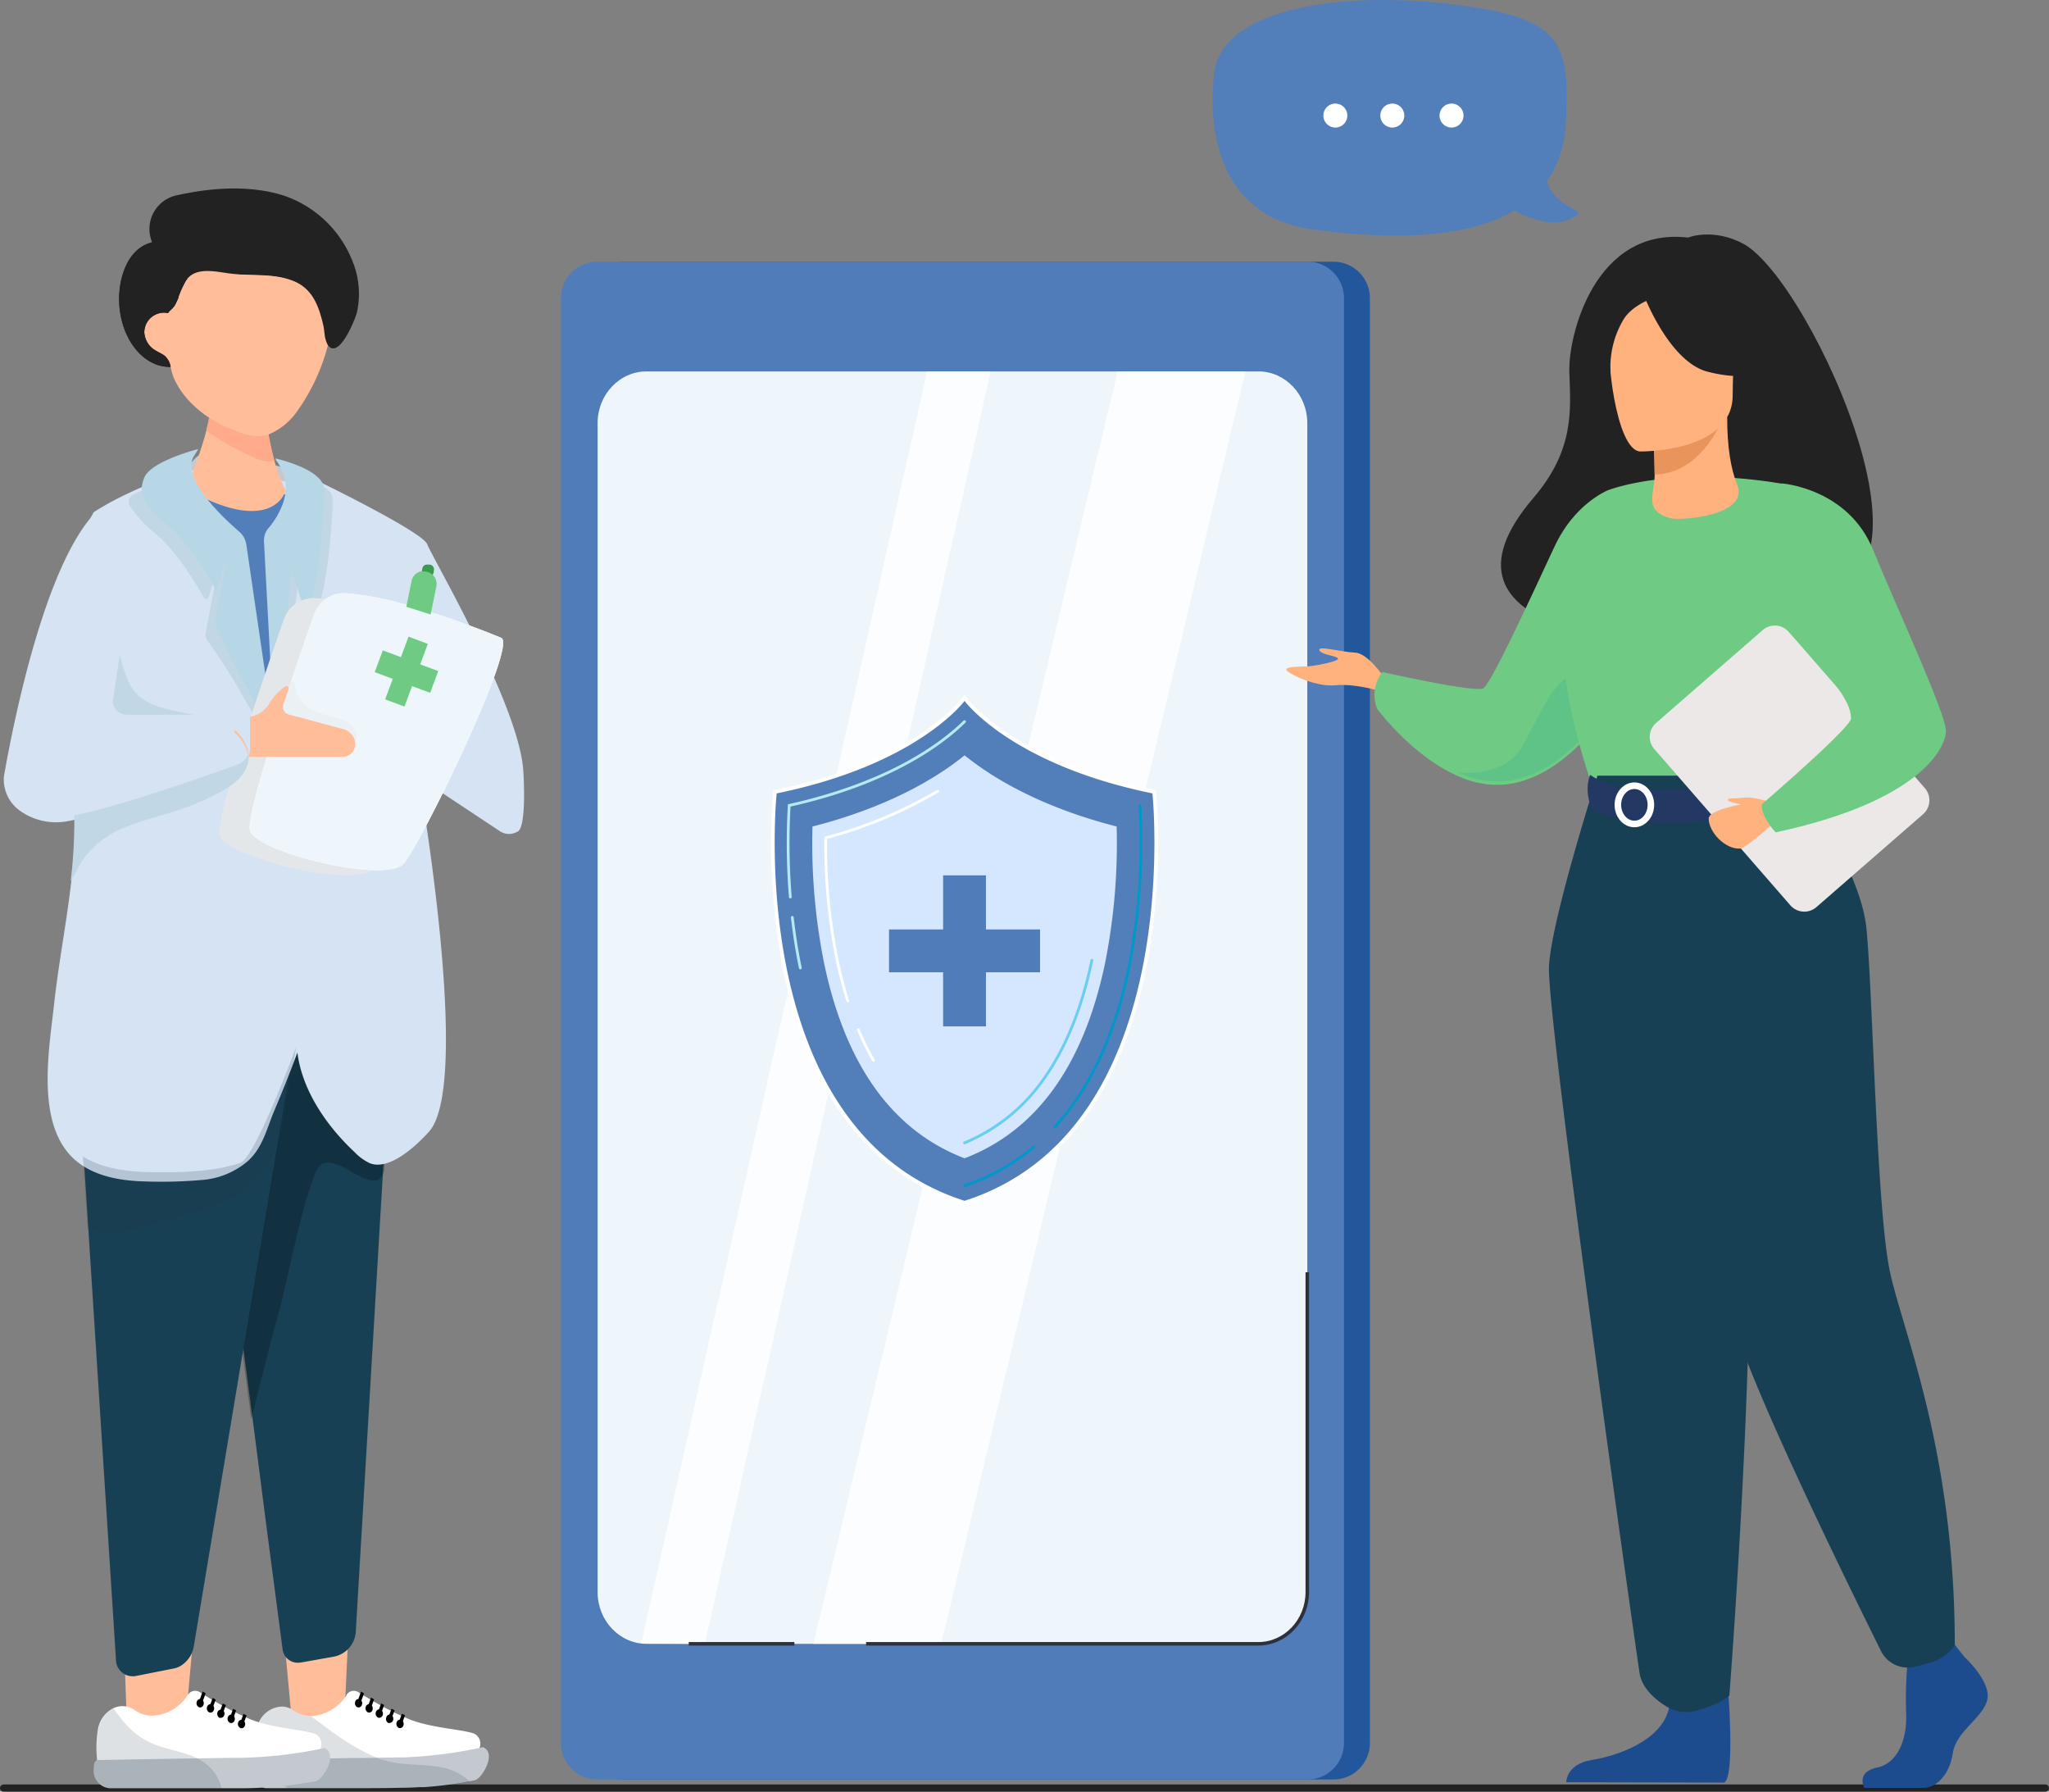 <svg xmlns="http://www.w3.org/2000/svg" width="572" height="500.056" viewBox="0 0 572 500.056">
  <rect x="0" y="0" width="572" height="500.056" fill="#808080" stroke="none"/>
  <g id="Occucare_Indonesia_1" transform="translate(-214.001 -1042)">
    <g id="Group_275303" data-name="Group 275303" transform="translate(40 0.221)">
      <g id="Occucare_UAE_2" transform="translate(-38 263.436)">
        <g id="Group_170646" data-name="Group 170646" transform="translate(1.502 27)">
          <line id="Line_18" data-name="Line 18" x1="570" transform="translate(211.499 1250.401)" fill="none" stroke="#222" stroke-linecap="round" stroke-width="2"/>
        </g>
        <g id="Group_174868" data-name="Group 174868" transform="translate(-49.282 -84.836)">
          <g id="Group_170645" data-name="Group 170645" transform="translate(294 940.401)">
            <g id="Group_168033" data-name="Group 168033" transform="translate(0 0)">
              <g id="Group_168032" data-name="Group 168032" transform="translate(0)">
                <g id="chat" transform="translate(305.798 -77.221)">
                  <path id="Path_20343" data-name="Path 20343" d="M267.253,88.945c1.869-18.223,34.785-23.269,66.324-19.53s32.762,10.886,31.947,32.4c-.267,7.064-2.208,12.664-5.352,17.082,1.934,6.609,9.712,7.971,8.632,9.006-5.557,5.337-15.347.44-17.706-.867-15.22,8.932-39.338,7.628-56.744,5.172C271.224,128.947,265.2,108.919,267.253,88.945Z" transform="translate(-266.879 -68.261)" fill="#527fba"/>
                  <path id="Path_20344" data-name="Path 20344" d="M305.676,106.672a3.345,3.345,0,1,0,3.345-3.345A3.345,3.345,0,0,0,305.676,106.672Z" transform="translate(-242.324 -74.418)" fill="#fff"/>
                  <path id="Path_20345" data-name="Path 20345" d="M325.734,106.672a3.345,3.345,0,1,0,3.345-3.345A3.345,3.345,0,0,0,325.734,106.672Z" transform="translate(-278.917 -74.418)" fill="#fff"/>
                  <path id="Path_20346" data-name="Path 20346" d="M345.016,106.672a3.345,3.345,0,1,0,3.345-3.345A3.345,3.345,0,0,0,345.016,106.672Z" transform="translate(-314.096 -74.418)" fill="#fff"/>
                </g>
              </g>
            </g>
          </g>
        </g>
      </g>
      <g id="Group_168974" data-name="Group 168974" transform="translate(175.057 1094.387)">
        <g id="Group_168465" data-name="Group 168465" transform="translate(0)">
          <g id="Group_167777" data-name="Group 167777" transform="translate(0)">
            <path id="Path_82283" data-name="Path 82283" d="M197.261,342.9l-1.415,30.126H181.716l-3.3-35.786Z" transform="translate(-100.974 58.312)" fill="#ffbd9a"/>
            <path id="Path_82284" data-name="Path 82284" d="M224.41,340.07l-3.3,36.718H205.585L204.17,337.24Z" transform="translate(-170.981 58.312)" fill="#ffbd9a"/>
            <path id="Path_82285" data-name="Path 82285" d="M170.46,234.994,183.476,335.01l2.613,19.973.716,5.426h0l3.329,25.915h0l3.645,27.73h0l1.065,8.139a4.244,4.244,0,0,0,4.66,3.745h.233l9.371-1.665a7.54,7.54,0,0,0,6.175-7.074l6.957-117.626.2-3.329h0l.316-5.276h0l.3-5.293.116-1.848h0v-.216h0l.466-8.039,1.248-21.272.632-10.752,1.032-15.879-4.993.649-3.329.433Z" transform="translate(-117.015 -14.491)" fill="#184054"/>
            <path id="Path_82286" data-name="Path 82286" d="M171.04,234.562l13.016,100.016,2.613,19.973,6.275-24.784c4.094-13.316,6.558-30.959,11.651-43.991,3.7-9.554,16.411,8.722,19.174-.466l.117-1.847h0v-.216h0l.466-8.039,1.182-21.288.632-10.752-7.324-14.847Z" transform="translate(-117.595 -11.048)" fill="#020202" opacity="0.24"/>
            <path id="Path_82287" data-name="Path 82287" d="M184.65,240.6l2.413,37.766,1.531,24.035,7.956,124a4.677,4.677,0,0,0,4.577,4.777h.616l10.935-2.164a5.911,5.911,0,0,0,2.081-.816,7.956,7.956,0,0,0,3.562-5.592l9.5-57.024h0l4.311-25.865,2.1-12.517.9-5.409,3.229-19.441.583-3.5.483-2.879.233-1.365.266-1.664,3.612-21.671,3.812-22.8,2.663-16.029.117-.666,1.032-6.275-57.174,12.949Z" transform="translate(-165.243 -15.933)" fill="#184054"/>
            <path id="Path_82288" data-name="Path 82288" d="M187.644,143.789a2.1,2.1,0,0,0,.915,1.049l.483.333a25.915,25.915,0,0,0,15.28,3.961,30.407,30.407,0,0,0,8.722-1.465c.566-.2,2.064,1.481,2.6,1.248l.449-.216c.416-.2-.133-2.33.25-2.58a3.129,3.129,0,0,0,1.4-1.664,1.831,1.831,0,0,0,0-1.115,43.087,43.087,0,0,0-4.993-1.5c-.15-.466-.283-.915-.4-1.365h-1.781a30.856,30.856,0,0,1-5.659-.915c-1.548-.316-3.129-.566-4.694-.8a24.452,24.452,0,0,0-6.874-.433,5.292,5.292,0,0,0-1.431.35,3.111,3.111,0,0,0-.516.283,6.659,6.659,0,0,0-1.415,1.248c-.516.533-1,1.082-1.481,1.664A2.214,2.214,0,0,0,187.644,143.789Z" transform="translate(-136.879 -64.548)" fill="#c3c9ce"/>
            <path id="Path_82289" data-name="Path 82289" d="M156.422,335.441a20.925,20.925,0,0,0,2.463,1.881c4.095,2.647,9.72,4.144,17.244,4.328a128.8,128.8,0,0,0,16.012-.416,22.32,22.32,0,0,0,12.733-5.243c4.194-3.762,5.326-9.171,7.44-14.164s4.128-9.987,6.009-15.08c.266-.7.4-1.1.4-1.1,1.348,10.752,8.322,20.689,16.029,27.879a14.148,14.148,0,0,0,4.178,3.029c5.526,2.23,13.216-5.093,16.528-8.772,12.117-13.465-2.83-98.885-2.83-98.885l22.6,14.98a4.66,4.66,0,0,0,5.176,0c2.364-1.881,1.415-16.478,1.415-16.478-.932-18.309-25.416-59.8-26.831-63.565-.949-2.53-16.278-10.553-26.281-15.579l-8.572-4.211c-1.015-.366-4.394,2.413-5.409,2.131-10.569-2.946-19.124-4.777-28.445-2.18a93.076,93.076,0,0,0-14.98,5.692,83.036,83.036,0,0,0-9.471,5.193l-5.642,10.835.466,74.317v.549a141.011,141.011,0,0,1-1.1,17.776c-1.348,11.651-3.628,23.1-4.843,34.7C149.265,305.78,145.82,325.754,156.422,335.441Z" transform="translate(-136.765 -64.514)" fill="#d6e3f3"/>
            <path id="Path_82290" data-name="Path 82290" d="M180.983,128.974a6.275,6.275,0,0,0,1.032,2.9c1.232,1.848,2.78,2.214,4.511,3.329a5.226,5.226,0,0,1,1.8,3.212,28.024,28.024,0,0,0,.8,2.863,23.2,23.2,0,0,0,3.645,5.809,30.909,30.909,0,0,0,10.885,7.973c3.329,1.5,7.606,3.329,11.352,2.4a3.758,3.758,0,0,0,.616-.183,18.608,18.608,0,0,0,8.139-6.658,56.192,56.192,0,0,0,8.489-18.309c.25-.866.5-1.664.732-2.6a11.652,11.652,0,0,0,.832-3.6l-2.83-15.546-32.207-6.658-.982-.183-8.322-1.664-.8,8.988v.6l-.216,2.5-.816,9.1h-.25a5.343,5.343,0,0,0-6.325,4.144,5.577,5.577,0,0,0-.083,1.581Z" transform="translate(-141.752 -88.597)" fill="#ffbd9a"/>
            <path id="Path_82291" data-name="Path 82291" d="M191.083,143.769a5.227,5.227,0,0,0-1.8-3.212c-1.664-1.1-3.329-1.465-4.511-3.329a6.274,6.274,0,0,1-1.032-2.9,5.509,5.509,0,0,1,6.375-5.626h.283a6.92,6.92,0,0,1,.533-.649h0a7.022,7.022,0,0,0,1.332-1.481c.366-.682.7-1.4,1-2.114a.618.618,0,0,0,0-.183,28.3,28.3,0,0,1,2.13-4.627l.333-.449c2.68-3.329,8.039-2.014,11.651-1.531.782.1,1.581.183,2.364.233,4.993.35,10.186-.117,15.063,1.664,5.909,2.081,7.673,7.207,8.971,12.866.1.483.183,1.248.283,2.064a8.321,8.321,0,0,0,.832,3.029c2.7,4.178,6.824-4.86,7.939-8.122.117-.333.2-.6.25-.782a23.935,23.935,0,0,0-1.015-13.831A31.491,31.491,0,0,0,222.508,95.9c-9.57-2.963-20.173-2.147-29.827,0a9.6,9.6,0,0,0-7.507,9.338v.1a9.986,9.986,0,0,0,.549,3.129,4.708,4.708,0,0,1,.183.516,8.317,8.317,0,0,0-.915.266c-2.763.982-6.175,3.579-7.74,10.32C174.655,131.8,181.579,143.952,191.083,143.769Z" transform="translate(-144.512 -93.972)" fill="#222"/>
            <path id="Path_82292" data-name="Path 82292" d="M198.535,169.628c7.373-1.565,15.5-3.895,19.008-6.957a13.15,13.15,0,0,0,.732-5.842h0c-.283-.516-.549-1.082-.8-1.664a44.574,44.574,0,0,1-1.831-4.76,2.452,2.452,0,0,0-.133-.466l-.35-1.149v-.216a77.423,77.423,0,0,1-2.463-14.863v-.083s-9.654-13.316-13.715-4.993a16.23,16.23,0,0,0-1.348,4.993,64.775,64.775,0,0,1-1.4,6.658c-.6,2.247-1.3,4.527-2.081,6.791s-1.5,4.211-2.28,6.225-1.5,3.728-2.23,5.459a7.906,7.906,0,0,0,8.888,10.869Z" transform="translate(-139.664 -72.76)" fill="#ffbd9a"/>
            <path id="Path_82293" data-name="Path 82293" d="M188.405,150.346c1.664-1.481,2.3-3.129,1.232-4.993-.183-.283-.333-.583-.5-.882A13.315,13.315,0,0,1,188.405,150.346Z" transform="translate(-110.493 -60.419)" fill="#ffbd9a"/>
            <path id="Path_82294" data-name="Path 82294" d="M188.043,147.273l9.7,28.861,1.448-4.045-1.065,5.21,9.437,28.079,4.544,9.354,5.143-65.945a1.931,1.931,0,0,0-1.848-1.981h-.283s-4.078,10.9-25.666-.633a1.065,1.065,0,0,0-.949,0,.916.916,0,0,0-.466,1.1Z" transform="translate(-136.911 -61.454)" fill="#527fba"/>
            <path id="Path_82295" data-name="Path 82295" d="M181.088,159.844l1.548,28.129,1.515,29.211,5.543-45.822,4.028,12.583c3.928-7.457,5.093-25.6,5.409-33.289a3.9,3.9,0,0,0-2.147-3.645c-3.745-1.864-6.325-3.1-6.325-3.1-1.015-.366-2.031-.682-3.046-.965C189.627,152,181.088,159.844,181.088,159.844Z" transform="translate(-107.287 -63.426)" fill="#c2d7e5"/>
            <path id="Path_82296" data-name="Path 82296" d="M183.759,159.821a5.293,5.293,0,0,0-1.248,3.712l1.282,24.1,1.431,27.313,5.193-42.843,3.762,11.768c4.71-8.955,5.176-34.371,5.176-34.371.283-3.612-4.577-6.158-8.638-7.623a43.09,43.09,0,0,0-4.993-1.5,1.667,1.667,0,0,0,.133.466,12.949,12.949,0,0,1,2.3,4.561,11.023,11.023,0,0,1,.333,1.8h0a13.149,13.149,0,0,1-.732,5.842,22.221,22.221,0,0,1-3.995,6.774Z" transform="translate(-109.875 -65.03)" fill="#b7d7e7"/>
            <path id="Path_82297" data-name="Path 82297" d="M191.953,186.3a15.7,15.7,0,0,0-.383-2.8Z" transform="translate(-117.552 -37.561)" fill="#fff"/>
            <path id="Path_82298" data-name="Path 82298" d="M194.205,148.314a2.347,2.347,0,0,0-1.2,3.112l.1.216a33.007,33.007,0,0,0,7.357,7.856c6.042,5.226,11.435,14.3,13.316,17.76a.694.694,0,0,0,1.265-.133l2.513-7.557-1.049,5.559-2.264,11.951a2.63,2.63,0,0,0,.466,2.047,167.65,167.65,0,0,1,10.153,15.945c1.981,3.612,4.66,7.423,5.393,10.852L223.1,162.561s-13.449-10.686-15.8-18.941A96.105,96.105,0,0,0,194.205,148.314Z" transform="translate(-157.904 -62.998)" fill="#c2d7e5"/>
            <path id="Path_82299" data-name="Path 82299" d="M198.208,160.444c7.074,6.125,13.182,17.893,13.182,17.893l2.83-8.472-.982,5.193-2.314,12.217s4.128,9.321,8.722,17.66c1.848,3.329,7.773,14.214,8.472,17.427L219.8,165.588a6.042,6.042,0,0,0-2.031-3.762c-3.828-3.329-12.849-11.651-13.316-17.876a5.292,5.292,0,0,1,.483-2.813l1.415-2.347s-13.182,3.329-15.063,7.989S191.151,154.319,198.208,160.444Z" transform="translate(-152.07 -66.066)" fill="#b7d7e7"/>
            <path id="Path_82300" data-name="Path 82300" d="M157.649,230.543c1.415,6.109,37.666,15.063,42.843,9.4,4.86-5.276,32.024-61.2,27.314-63.082,0,0-9.055-3.812-19.757-7.224-2.214-.7-4.494-1.381-6.774-2.014a84.571,84.571,0,0,0-16.894-3.212,8.855,8.855,0,0,0-8.8,5.892C170.465,184.871,156.5,225.533,157.649,230.543Z" transform="translate(-97.379 -50.07)" fill="#e4e7e9"/>
            <path id="Path_82301" data-name="Path 82301" d="M152.571,229.693c1.415,6.108,37.683,14.98,42.859,9.421,4.844-5.293,32.007-61.218,27.313-63.1,0,0-9.071-3.812-19.774-7.207-2.2-.716-4.477-1.4-6.774-2.031a84.572,84.572,0,0,0-16.894-3.212,8.838,8.838,0,0,0-8.788,5.892c-1.548,4.394-3.878,11.118-6.342,18.509-.8,2.347-1.664,4.744-2.4,7.157s-1.664,5.26-2.513,7.84c-.7,2.214-1.382,4.377-2.014,6.475C154.235,219.39,152.138,227.546,152.571,229.693Z" transform="translate(-83.879 -50.6)" fill="#fff"/>
            <path id="Path_82302" data-name="Path 82302" d="M152.571,229.693c1.415,6.108,37.683,14.98,42.859,9.421,4.844-5.293,32.007-61.218,27.313-63.1,0,0-9.071-3.812-19.774-7.207-2.2-.716-4.477-1.4-6.774-2.031a84.572,84.572,0,0,0-16.894-3.212,8.838,8.838,0,0,0-8.788,5.892c-1.548,4.394-3.878,11.118-6.342,18.509-.8,2.347-1.664,4.744-2.4,7.157s-1.664,5.26-2.513,7.84c-.7,2.214-1.382,4.377-2.014,6.475C154.235,219.39,152.138,227.546,152.571,229.693Z" transform="translate(-83.879 -50.6)" fill="#eef6fb"/>
            <path id="Path_82303" data-name="Path 82303" d="M177.319,189.134l1.415,9.887h29.111a3.562,3.562,0,0,0,3.545-3.579,3.016,3.016,0,0,0,0-.666h0a4.461,4.461,0,0,0-1.165-2.23,4.544,4.544,0,0,0-2.18-1.315l-14.98-4.028a2.2,2.2,0,0,1-1.814-2.48,1.317,1.317,0,0,1,.1-.366l1.448-4.294a.616.616,0,0,0-.366-.766.583.583,0,0,0-.549,0,15.563,15.563,0,0,0-4.311,4.594,8.322,8.322,0,0,1-3.645,3.329,8.575,8.575,0,0,1-1.548.549Z" transform="translate(-113.288 -40.366)" fill="#ffbd9a"/>
            <path id="Path_82304" data-name="Path 82304" d="M163.676,169.475l1.465-7.174a3.545,3.545,0,0,1,2.913-2.78h.483a2.513,2.513,0,0,1,2.081.632l.383.35a3.562,3.562,0,0,1,1.065,3.329l-1.5,7.373a3.872,3.872,0,0,1-.116.416" transform="translate(-51.31 -52.735)" fill="#6fcb84"/>
            <path id="Path_82305" data-name="Path 82305" d="M164.1,160.273h.533a3.7,3.7,0,0,1,2.413.949,1.349,1.349,0,0,0,.316-.7l.1-.649a1.365,1.365,0,0,0-1.132-1.5H165.7a1.332,1.332,0,0,0-1.5,1.1h0l-.1.632Z" transform="translate(-47.361 -53.4)" fill="#3a9b50"/>
            <path id="Path_82306" data-name="Path 82306" d="M156.421,370.33a1.576,1.576,0,0,0,.083.616,3.978,3.978,0,0,0,.649,1.814,4.061,4.061,0,0,0,2.347,1.1h0c5.326,1.148,17.11-.25,18.908-.483h.483l3.945.333,10.786.932h.4l7.19-.7,7.091-.682a2.512,2.512,0,0,0,.766-.216h.117l8.322-3.862a2.946,2.946,0,0,0,1.431-1.664,3.179,3.179,0,0,0-1.664-4.161h-.1c-3.545-1.148-12.134-1.531-18.076-4.011l-1.148-.5-.9-.416c-.682-.3-1.365-.616-2.031-.949l-.882-.449c-.682-.333-1.348-.683-2-1.032l-.866-.483h0l-1.964-1.1-.866-.5-1.947-1.165-.849-.533-.483-.3a2.363,2.363,0,0,0-3.329.716.713.713,0,0,1,0,.116,12.833,12.833,0,0,1-8.622,5.676,8.176,8.176,0,0,1-1.431.116,8.554,8.554,0,0,1-4.794-1.581,5.876,5.876,0,0,0-3.046-1.049,7.374,7.374,0,0,0-7.19,6.841A32.944,32.944,0,0,0,156.421,370.33Z" transform="translate(-86.149 67.799)" fill="#fff"/>
            <path id="Path_82307" data-name="Path 82307" d="M170.221,356.35a.831.831,0,0,1,.4.1,1.265,1.265,0,0,1,.533,1.548,1.015,1.015,0,0,1-.932.716.833.833,0,0,1-.4-.1,1.248,1.248,0,0,1-.533-1.548,1.015,1.015,0,0,1,.932-.716Z" transform="translate(-59.602 71.009)"/>
            <path id="Path_82308" data-name="Path 82308" d="M171.954,355.48a.831.831,0,0,1,.4.1,1.248,1.248,0,0,1,.533,1.548,1.015,1.015,0,0,1-.932.716.816.816,0,0,1-.4,0,1.265,1.265,0,0,1-.533-1.548A1.032,1.032,0,0,1,171.954,355.48Z" transform="translate(-64.232 70.431)"/>
            <path id="Path_82309" data-name="Path 82309" d="M173.694,354.62a.833.833,0,0,1,.4.1,1.249,1.249,0,0,1,.533,1.548,1.015,1.015,0,0,1-.932.716.834.834,0,0,1-.4-.1,1.265,1.265,0,0,1-.533-1.548A1.015,1.015,0,0,1,173.694,354.62Z" transform="translate(-68.868 69.86)"/>
            <path id="Path_82310" data-name="Path 82310" d="M175.4,353.75a.834.834,0,0,1,.4.1,1.248,1.248,0,0,1,.533,1.548,1.015,1.015,0,0,1-.932.716.766.766,0,0,1-.383-.1,1.282,1.282,0,0,1-.549-1.548,1.015,1.015,0,0,1,.932-.716Z" transform="translate(-73.417 69.282)"/>
            <path id="Path_82311" data-name="Path 82311" d="M177.162,352.88a.83.83,0,0,1,.4.1,1.248,1.248,0,0,1,.533,1.548,1.015,1.015,0,0,1-.932.716.767.767,0,0,1-.383-.083,1.248,1.248,0,0,1-.533-1.548A1.016,1.016,0,0,1,177.162,352.88Z" transform="translate(-78.127 68.704)"/>
            <path id="Path_82312" data-name="Path 82312" d="M169.891,355.36l.9.416-.9,2.463a.5.5,0,0,1-.433.333h-.2a.633.633,0,0,1-.25-.749l.882-2.43Z" transform="translate(-58.773 70.351)"/>
            <path id="Path_82313" data-name="Path 82313" d="M171.6,354.52l.9.449-.882,2.38a.466.466,0,0,1-.416.349h-.183a.616.616,0,0,1-.266-.732l.866-2.4Z" transform="translate(-63.398 69.793)"/>
            <path id="Path_82314" data-name="Path 82314" d="M173.4,353.61l.866.483-.866,2.413a.482.482,0,0,1-.433.35h-.183a.616.616,0,0,1-.266-.732l.9-2.464Z" transform="translate(-68.088 69.189)"/>
            <path id="Path_82315" data-name="Path 82315" d="M175.145,352.64l.866.516-.932,2.563a.5.5,0,0,1-.433.333h-.183a.632.632,0,0,1-.266-.749l.965-2.63Z" transform="translate(-72.632 68.544)"/>
            <path id="Path_82316" data-name="Path 82316" d="M176.916,351.63l.866.516-1.015,2.8a.516.516,0,0,1-.433.349h-.183a.566.566,0,0,1-.25-.732l1.032-2.88Z" transform="translate(-77.216 67.873)"/>
            <path id="Path_82317" data-name="Path 82317" d="M156.26,371.013l.15.183a4.611,4.611,0,0,0,2.164,1.215h21.754c5.925,0,11.768,0,15.945-.116,1.947,0,3.762-.083,5.476-.183h1.232a106.287,106.287,0,0,0,12.766-1.665l1.315-.25c1.9-.366,6.292-7.507,2.3-9.238l-1,.216a124.321,124.321,0,0,1-21.039,2.646h-1.265l-6.009.083h0l-4.161.083h-3.162c-11.2.216-23.6.5-26.4.533h-.533c-.932.815-.749,1.248-.849,2.347a5.392,5.392,0,0,0,1.315,4.144Z" transform="translate(-85.571 74.073)" fill="#c3c9ce"/>
            <path id="Path_82318" data-name="Path 82318" d="M178.886,187.847l14.98,4.028a4.544,4.544,0,0,1,2.18,1.315,4.46,4.46,0,0,1,1.165,2.23,3.678,3.678,0,0,0-.433-4.011,8.721,8.721,0,0,0-4.427-2.48,40.577,40.577,0,0,1-7.057-2.413,9.986,9.986,0,0,1-3.645-3.129c-.932-1.382-.749-2.83-1.365-4.261a1.881,1.881,0,0,0-.766-.915c-.8,2.347-1.664,4.744-2.4,7.157a2.2,2.2,0,0,0,1.764,2.48Z" transform="translate(-99.126 -40.989)" fill="#e4e7e9" opacity="0.39"/>
            <path id="Path_82319" data-name="Path 82319" d="M195.18,223.985a10.687,10.687,0,0,0,4.4,8.639,17,17,0,0,0,3.561,2,17.394,17.394,0,0,0,9.82,1.015c14.064-2.63,38.582-11.318,47.553-14.581a5.243,5.243,0,0,0,3.063-2.979,11.269,11.269,0,0,0-4.86-7.823,28.4,28.4,0,0,0-10.7-3.945l-.782-.166H226.255l-3.1-28.845-2.979-27.2c-13.482,14.98-21.9,55.909-24.784,72a10.171,10.171,0,0,0-.216,1.881Z" transform="translate(-195.18 -59.038)" fill="#d6e3f3"/>
            <path id="Path_82320" data-name="Path 82320" d="M194.97,183.77l.782.166a28.4,28.4,0,0,1,10.7,3.945,11.268,11.268,0,0,1,4.86,7.823,5.26,5.26,0,0,0,.35-1.9v-8.755a1.265,1.265,0,0,0-1.282-1.282Z" transform="translate(-142.923 -37.454)" fill="#d6e3f3"/>
            <path id="Path_82322" data-name="Path 82322" d="M190.91,136.032a74.369,74.369,0,0,0,12.8,7.19,9.554,9.554,0,0,0,6.175,1.3V144.3a67.7,67.7,0,0,1-1.664-7.224,3.77,3.77,0,0,1-.616.183c-3.745.982-7.956-.9-11.352-2.4a28.941,28.941,0,0,1-4.527-2.447C191.426,133.6,191.226,134.817,190.91,136.032Z" transform="translate(-134.386 -68.425)" fill="#ffab8b"/>
            <path id="Path_82323" data-name="Path 82323" d="M204.49,186.966a4.028,4.028,0,0,0,4.011,3.6h18.475c-4.777-1.015-9.987-1.664-14.1-4.377s-5.11-7.84-6.425-12.284Z" transform="translate(-174.081 -43.697)" fill="#c2d7e5"/>
            <path id="Path_82324" data-name="Path 82324" d="M158.149,368.561c.15.2.3.416.466.616a27.152,27.152,0,0,0,2.031,2.33l.583.583h0a42.581,42.581,0,0,0,6.192,4.993H182.6c5.925,0,11.768,0,15.945-.117,1.947,0,3.762-.083,5.476-.183h1.232a106.318,106.318,0,0,0,12.766-1.664,14.58,14.58,0,0,0-7.091-3.812,22.338,22.338,0,0,0-2.6-.5c-4.194-.583-8.489-.333-12.633-1.248a23.2,23.2,0,0,1-3.329-1h0a59.235,59.235,0,0,1-11.8-6.658c-1.664-1.065-4.144-3.1-7.007-5.093a8.556,8.556,0,0,1-4.794-1.581,5.876,5.876,0,0,0-3.046-1.049,7.374,7.374,0,0,0-7.19,6.841A32.725,32.725,0,0,0,158.149,368.561Z" transform="translate(-87.876 69.567)" fill="#213949" opacity="0.15"/>
            <path id="Path_82325" data-name="Path 82325" d="M195.193,226.443c1.315-2.047,2.264-4.294,3.645-6.308a26.481,26.481,0,0,1,12.317-8.988c4.777-1.931,9.837-3.063,14.73-4.727a71.8,71.8,0,0,0,10.419-4.444c3.812-2,7.79-4.81,8.522-9.055a7.877,7.877,0,0,0,0-1.981,5.243,5.243,0,0,1-3.063,2.979c-8.555,3.112-31.258,11.152-45.556,14.2v.549a140.99,140.99,0,0,1-1.015,17.776Z" transform="translate(-176.517 -33.132)" fill="#c2d7e5"/>
            <path id="Path_82326" data-name="Path 82326" d="M183.189,370.832a4.161,4.161,0,0,0,.632,1.8c2.247,2.913,19.108.982,21.288.732h.483l10.27.932,4.444.416h.416l14.3-1.331a2.514,2.514,0,0,0,.766-.216l8.322-3.878a2.829,2.829,0,0,0,1.431-1.664,3.2,3.2,0,0,0-1.664-4.178h-.1c-3.529-1.165-12.117-1.581-18.059-4.094l-1.148-.5-.9-.416c-.682-.3-1.348-.633-2.014-.965l-.882-.433c-.682-.35-1.348-.7-2-1.065l-.865-.466-1.964-1.115-.866-.5-1.947-1.182-.849-.533-.466-.3a2.413,2.413,0,0,0-3.329.8h0a12.551,12.551,0,0,1-8.639,5.676,8.323,8.323,0,0,1-6.208-1.481,5.842,5.842,0,0,0-5.992-.466,8.072,8.072,0,0,0-4.278,6.208A30.811,30.811,0,0,0,183.189,370.832Z" transform="translate(-157.124 67.796)" fill="#fff"/>
            <path id="Path_82327" data-name="Path 82327" d="M196.807,356.37a.831.831,0,0,1,.4.1,1.248,1.248,0,0,1,.516,1.548.982.982,0,0,1-.915.716.831.831,0,0,1-.4-.1,1.248,1.248,0,0,1-.533-1.548,1.015,1.015,0,0,1,.932-.716Z" transform="translate(-130.429 71.023)"/>
            <path id="Path_82328" data-name="Path 82328" d="M198.529,355.5a.833.833,0,0,1,.4.1,1.248,1.248,0,0,1,.533,1.548,1.015,1.015,0,0,1-.932.716.831.831,0,0,1-.4-.1,1.232,1.232,0,0,1-.516-1.548.982.982,0,0,1,.915-.716Z" transform="translate(-135.048 70.444)"/>
            <path id="Path_82329" data-name="Path 82329" d="M200.274,354.62a.833.833,0,0,1,.4.1,1.249,1.249,0,0,1,.516,1.548.982.982,0,0,1-.915.716.815.815,0,0,1-.4,0,1.282,1.282,0,0,1-.533-1.564,1.016,1.016,0,0,1,.932-.716Z" transform="translate(-139.671 69.86)"/>
            <path id="Path_82330" data-name="Path 82330" d="M202.008,353.75a.834.834,0,0,1,.4.1,1.248,1.248,0,0,1,.533,1.548,1.015,1.015,0,0,1-.932.716.832.832,0,0,1-.4-.1,1.248,1.248,0,0,1-.533-1.548A1.015,1.015,0,0,1,202.008,353.75Z" transform="translate(-144.302 69.282)"/>
            <path id="Path_82331" data-name="Path 82331" d="M203.748,352.88a.815.815,0,0,1,.4.083,1.282,1.282,0,0,1,.516,1.565.982.982,0,0,1-.915.716.835.835,0,0,1-.4-.1,1.248,1.248,0,0,1-.533-1.548A1.015,1.015,0,0,1,203.748,352.88Z" transform="translate(-148.921 68.703)"/>
            <path id="Path_82332" data-name="Path 82332" d="M196.469,355.38c.283.15.6.283.9.416l-.915,2.463a.449.449,0,0,1-.433.333h-.183a.6.6,0,0,1-.25-.749l.9-2.43Z" transform="translate(-129.575 70.365)"/>
            <path id="Path_82333" data-name="Path 82333" d="M198.2,354.53l.882.449-.866,2.4a.5.5,0,0,1-.433.333H197.6a.566.566,0,0,1-.25-.732l.866-2.4Z" transform="translate(-134.218 69.8)"/>
            <path id="Path_82334" data-name="Path 82334" d="M199.949,353.62l.882.483-.9,2.414a.516.516,0,0,1-.433.35h-.183a.6.6,0,0,1-.25-.749l.9-2.447Z" transform="translate(-138.831 69.195)"/>
            <path id="Path_82335" data-name="Path 82335" d="M201.713,352.7l.865.5-.932,2.563a.5.5,0,0,1-.433.333h-.183a.616.616,0,0,1-.266-.732l.965-2.613Z" transform="translate(-143.425 68.584)"/>
            <path id="Path_82336" data-name="Path 82336" d="M203.483,351.62l.866.533-1.032,2.78a.466.466,0,0,1-.433.349H202.7a.6.6,0,0,1-.25-.732l1.049-2.88Z" transform="translate(-147.991 67.866)"/>
            <path id="Path_82337" data-name="Path 82337" d="M186,372.328h36.817a113.375,113.375,0,0,0,20.806-1.981c1.881-.366,6.325-7.49,2.33-9.238l-1,.216a123.322,123.322,0,0,1-22.237,2.513c-3.329,0-7.656.083-12.267.15-12.1.183-26.032.449-27.879.466h-.15c-.932.8-.749,1.232-.849,2.33a4.877,4.877,0,0,0,4.178,5.509Z" transform="translate(-156.461 74.172)" fill="#c3c9ce"/>
            <path id="Path_82338" data-name="Path 82338" d="M187.23,271.9l1.282,19.973c4.843,2.447,10.786,1.032,16.062-.449l9.021-2.513a88.909,88.909,0,0,0,12.65-4.244l1.282-.616a26.282,26.282,0,0,0,11.052-9.5,40.729,40.729,0,0,0,3.529-8.589c.483-1.531.9-3.329,1.332-5.193l3.329-19.424c-2.13,5.659-11.834,31.075-15.6,32.34-8.139,2.713-18.159,2.763-26.631,2.547C196.934,275.96,191.308,274.462,187.23,271.9Z" transform="translate(-165.143 -1.731)" fill="#213949" opacity="0.18"/>
            <g id="Group_167776" data-name="Group 167776" transform="translate(32.221 14.524)">
              <path id="Path_82339" data-name="Path 82339" d="M189.553,106.118a27.712,27.712,0,0,0-7.956,3.845c4.993.35,10.186-.117,14.98,1.664,5.909,2.081,7.673,7.207,8.971,12.866.1.483.183,1.248.283,2.064a8.739,8.739,0,0,0,1.315-4.893C207.13,112.909,198.658,104.087,189.553,106.118Z" transform="translate(-148.372 -100.621)" fill="#222"/>
              <path id="Path_82340" data-name="Path 82340" d="M219.85,137.971a5.227,5.227,0,0,0-1.8-3.212c-1.664-1.1-3.329-1.465-4.511-3.329a6.275,6.275,0,0,1-1.032-2.9,5.509,5.509,0,0,1,6.375-5.626h.283a6.92,6.92,0,0,1,.533-.649h0a7.024,7.024,0,0,0,1.332-1.481c.366-.682.7-1.4,1-2.114a.618.618,0,0,0,0-.183,28.3,28.3,0,0,1,2.13-4.627l.333-.449a21.738,21.738,0,0,1-5.543-7.54,6.325,6.325,0,0,0-1.947-2.58,4.694,4.694,0,0,0-2.463-.583,4.724,4.724,0,0,1,.183.516,8.332,8.332,0,0,0-.915.266c-2.763.982-6.175,3.579-7.74,10.32C203.422,126,210.347,138.154,219.85,137.971Z" transform="translate(-205.5 -102.698)" fill="#222"/>
            </g>
            <path id="Path_82341" data-name="Path 82341" d="M204.276,376.74h31.242a12.018,12.018,0,0,0-2.047-4.444,12.869,12.869,0,0,0-1.831-1.981,13.957,13.957,0,0,0-2.963-1.931c-3.329-1.664-7.157-2.264-10.7-3.445-6.109-2.047-9.154-5.643-12.6-10.469a8.073,8.073,0,0,0-4.278,6.208,30.542,30.542,0,0,0-.3,8.172h-.15c-.932.8-.749,1.232-.849,2.33a4.893,4.893,0,0,0,4.161,5.526Z" transform="translate(-174.732 69.76)" fill="#213949" opacity="0.15"/>
            <path id="Path_82342" data-name="Path 82342" d="M165.664,174.6l-2.264,6.075,5.043,1.881-2.13,5.709,5.393,2.014,2.131-5.709,5.043,1.881,2.264-6.075-5.043-1.881,2.131-5.709-5.393-2.014-2.114,5.709Z" transform="translate(-59.855 -45.683)" fill="#6fcb84"/>
          </g>
        </g>
      </g>
    </g>
    <g id="Group_275304" data-name="Group 275304" transform="translate(-662.435 -1901.508)">
      <g id="Group_271063" data-name="Group 271063" transform="translate(1033.023 3016.552)">
        <g id="Group_271045" data-name="Group 271045" transform="translate(7.241 0)">
          <g id="Group_271044" data-name="Group 271044">
            <g id="Group_271043" data-name="Group 271043">
              <g id="Group_271042" data-name="Group 271042">
                <g id="Group_271041" data-name="Group 271041">
                  <path id="Path_96408" data-name="Path 96408" d="M627.215,125.433V528.657a10.193,10.193,0,0,1-10.2,10.2h-198.2a10.2,10.2,0,0,1-10.2-10.2V125.433a10.193,10.193,0,0,1,10.2-10.2h198.2A10.186,10.186,0,0,1,627.215,125.433Z" transform="translate(-408.618 -115.235)" fill="#23579c"/>
                </g>
              </g>
            </g>
          </g>
        </g>
        <g id="Group_271050" data-name="Group 271050" transform="translate(0 0)">
          <g id="Group_271049" data-name="Group 271049">
            <g id="Group_271048" data-name="Group 271048">
              <g id="Group_271047" data-name="Group 271047">
                <g id="Group_271046" data-name="Group 271046">
                  <path id="Path_96409" data-name="Path 96409" d="M619.833,125.433V528.657a10.193,10.193,0,0,1-10.2,10.2h-198.2a10.2,10.2,0,0,1-10.2-10.2V125.433a10.193,10.193,0,0,1,10.2-10.2h198.2A10.186,10.186,0,0,1,619.833,125.433Z" transform="translate(-401.236 -115.235)" fill="#507db9"/>
                </g>
              </g>
            </g>
          </g>
        </g>
        <g id="Group_271055" data-name="Group 271055" transform="translate(10.24 30.613)">
          <g id="Group_271054" data-name="Group 271054">
            <g id="Group_271053" data-name="Group 271053">
              <g id="Group_271052" data-name="Group 271052">
                <g id="Group_271051" data-name="Group 271051">
                  <path id="Path_96410" data-name="Path 96410" d="M596.12,501.589H425.348c-7.539,0-13.672-6.478-13.672-14.44V160.885c0-7.963,6.133-14.44,13.672-14.44H596.12c7.54,0,13.673,6.478,13.673,14.44V487.149C609.793,495.111,603.659,501.589,596.12,501.589Z" transform="translate(-411.676 -146.445)" fill="#eef6fb"/>
                </g>
              </g>
            </g>
          </g>
        </g>
        <g id="Group_271056" data-name="Group 271056" transform="translate(22.405 30.609)" opacity="0.77">
          <path id="Path_96411" data-name="Path 96411" d="M521.647,146.441,441.826,501.588s-17.248-.03-17.748-.081L503.9,146.441Z" transform="translate(-424.078 -146.441)" fill="#fff"/>
        </g>
        <g id="Group_271057" data-name="Group 271057" transform="translate(70.48 30.609)" opacity="0.77">
          <path id="Path_96412" data-name="Path 96412" d="M593.7,146.441,508.769,501.588H473.091l84.937-355.147Z" transform="translate(-473.091 -146.441)" fill="#fff"/>
        </g>
        <g id="Group_271062" data-name="Group 271062" transform="translate(35.684 282.051)">
          <g id="Group_271061" data-name="Group 271061">
            <g id="Group_271060" data-name="Group 271060">
              <g id="Group_271059" data-name="Group 271059">
                <g id="Group_271058" data-name="Group 271058">
                  <path id="Path_96413" data-name="Path 96413" d="M596.617,506.984H487.125V506H596.617c7.268,0,13.182-6.258,13.182-13.95V402.787h.981v89.266C610.779,500.286,604.426,506.984,596.617,506.984Zm-129.511,0h-29.49V506h29.49Z" transform="translate(-437.616 -402.787)" fill="#2d313d"/>
                </g>
              </g>
            </g>
          </g>
        </g>
      </g>
      <g id="Layer_6" data-name="Layer 6" transform="translate(1091.674 3137.393)">
        <g id="Group_17833" data-name="Group 17833">
          <g id="Group_17821" data-name="Group 17821">
            <path id="Path_196323" data-name="Path 196323" d="M757.3,319.527c-14.3-4.574-25.975-13.443-34.7-26.363-6.968-10.313-12.08-23.213-15.194-38.342a183.94,183.94,0,0,1-2.913-49.555l.039-.378.373-.076c38.771-7.923,52.008-25.43,52.134-25.606l.418-.568.418.568c.129.176,13.366,17.683,52.134,25.606l.373.076.039.378a183.668,183.668,0,0,1-2.913,49.555c-3.113,15.128-8.226,28.028-15.194,38.342-8.729,12.92-20.405,21.79-34.7,26.363l-.158.049Z" transform="translate(-703.426 -177.766)" fill="#527fba"/>
            <path id="Path_196324" data-name="Path 196324" d="M756.9,178.589s12.988,17.742,52.452,25.807c0,0,9.741,93.82-52.452,113.712C694.713,298.216,704.454,204.4,704.454,204.4,743.919,196.331,756.9,178.589,756.9,178.589Zm0-1.748-.834,1.136h0c-.032.044-3.3,4.417-11.284,9.708-7.378,4.889-20.4,11.58-40.539,15.7l-.745.152-.082.754A184.309,184.309,0,0,0,706.34,254c3.127,15.194,8.265,28.158,15.272,38.527,8.8,13.018,20.563,21.957,34.976,26.567l.316.1.316-.1c14.413-4.611,26.18-13.549,34.976-26.567C799.2,282.157,804.34,269.2,807.468,254a184.32,184.32,0,0,0,2.92-49.713l-.079-.756-.745-.152c-20.143-4.116-33.164-10.808-40.54-15.7-7.982-5.291-11.251-9.665-11.284-9.708l-.837-1.136Z" transform="translate(-702.875 -176.84)" fill="#fff"/>
          </g>
          <g id="Group_17824" data-name="Group 17824" transform="translate(53.64 30.529)">
            <g id="Group_17822" data-name="Group 17822" transform="translate(25.197)">
              <path id="Path_196325" data-name="Path 196325" d="M865.673,330.212a.388.388,0,0,1-.286-.651,67.6,67.6,0,0,0,6.113-7.753c6.6-9.732,11.456-21.981,14.446-36.407a180.286,180.286,0,0,0,3.092-45.256.389.389,0,0,1,.777-.049,180.905,180.905,0,0,1-3.107,45.462c-3.01,14.525-7.912,26.868-14.563,36.684a68.267,68.267,0,0,1-6.184,7.842A.389.389,0,0,1,865.673,330.212Z" transform="translate(-865.283 -239.731)" fill="#0396c8"/>
            </g>
            <g id="Group_17823" data-name="Group 17823" transform="translate(0 95.296)">
              <path id="Path_196326" data-name="Path 196326" d="M813.767,447.663a.388.388,0,0,1-.125-.757,59.627,59.627,0,0,0,19.23-10.768.389.389,0,1,1,.5.6,60.38,60.38,0,0,1-19.481,10.908.381.381,0,0,1-.124.021Z" transform="translate(-813.377 -436.048)" fill="#0396c8"/>
            </g>
          </g>
          <g id="Group_17827" data-name="Group 17827" transform="translate(4.392 7.121)">
            <g id="Group_17825" data-name="Group 17825" transform="translate(1.164 54.655)">
              <path id="Path_196327" data-name="Path 196327" d="M716.945,318.993a.388.388,0,0,1-.38-.31c-.933-4.5-1.687-9.262-2.242-14.148a.389.389,0,1,1,.773-.088c.552,4.862,1.3,9.6,2.233,14.077a.388.388,0,0,1-.3.459A.4.4,0,0,1,716.945,318.993Z" transform="translate(-714.32 -304.102)" fill="#b2ebf3"/>
            </g>
            <g id="Group_17826" data-name="Group 17826">
              <path id="Path_196328" data-name="Path 196328" d="M712.923,241.261a.388.388,0,0,1-.388-.357,185.451,185.451,0,0,1-.311-25.621l.018-.291.285-.064c28.189-6.272,42.649-17.294,48.76-23.306a.389.389,0,0,1,.545.554c-6.15,6.05-20.659,17.122-48.85,23.446a185.158,185.158,0,0,0,.328,25.219.388.388,0,0,1-.356.418A.149.149,0,0,1,712.923,241.261Z" transform="translate(-711.923 -191.51)" fill="#b2ebf3"/>
            </g>
          </g>
          <path id="Path_196329" data-name="Path 196329" d="M769.107,324.185c-20.177-7.713-33.394-26.16-39.3-54.887a170.282,170.282,0,0,1-3.155-37.708c21.483-5.505,34.857-13.717,42.461-19.872,7.6,6.154,20.975,14.364,42.45,19.869a170.773,170.773,0,0,1-3.255,38.241C802.335,298.253,789.156,316.521,769.107,324.185Z" transform="translate(-715.077 -194.787)" fill="#d5e7ff"/>
          <g id="Group_17830" data-name="Group 17830" transform="translate(14.864 26.563)">
            <g id="Group_17828" data-name="Group 17828" transform="translate(9.133 66.578)">
              <path id="Path_196330" data-name="Path 196330" d="M756.9,378.019a.388.388,0,0,1-.337-.194,77.2,77.2,0,0,1-4.226-8.569.389.389,0,0,1,.717-.3,76.216,76.216,0,0,0,4.183,8.482.388.388,0,0,1-.337.583Z" transform="translate(-752.309 -368.716)" fill="#fff"/>
            </g>
            <g id="Group_17829" data-name="Group 17829">
              <path id="Path_196331" data-name="Path 196331" d="M740.075,290.875a.388.388,0,0,1-.371-.272,118.958,118.958,0,0,1-3.071-11.888,164.707,164.707,0,0,1-3.129-33.746l0-.291.283-.078a124.908,124.908,0,0,0,31.148-12.983.389.389,0,1,1,.4.666,125.515,125.515,0,0,1-31.06,12.986,163.777,163.777,0,0,0,3.116,33.29,117.817,117.817,0,0,0,3.051,11.81.389.389,0,0,1-.253.488A.4.4,0,0,1,740.075,290.875Z" transform="translate(-733.495 -231.561)" fill="#fff"/>
            </g>
          </g>
          <g id="Group_17831" data-name="Group 17831" transform="translate(53.641 73.763)">
            <path id="Path_196332" data-name="Path 196332" d="M813.767,380.521a.388.388,0,0,1-.149-.747,50.226,50.226,0,0,0,21.752-17.436c6.16-8.544,10.721-19.722,13.558-33.233a.389.389,0,1,1,.761.16c-2.859,13.618-7.464,24.9-13.689,33.528a50.993,50.993,0,0,1-22.087,17.7.389.389,0,0,1-.146.029Z" transform="translate(-813.378 -328.796)" fill="#6acef0"/>
          </g>
          <g id="Group_17832" data-name="Group 17832" transform="translate(32.94 50.426)">
            <path id="Path_196333" data-name="Path 196333" d="M812.916,296.321h-15.1v-15.1h-11.48v15.1h-15.1V307.8h15.1v15.1h11.48V307.8h15.1Z" transform="translate(-770.992 -280.978)" fill="#507db9"/>
            <path id="Path_196334" data-name="Path 196334" d="M797.8,322.886H785.833v-15.1h-15.1V295.821h15.1v-15.1H797.8v15.1h15.1v11.966H797.8Zm-11.48-.485h10.995V307.3h15.1V296.306h-15.1v-15.1H786.319v15.1h-15.1V307.3h15.1Z" transform="translate(-770.734 -280.721)" fill="#507db9"/>
          </g>
        </g>
      </g>
    </g>
    <g id="Group_275305" data-name="Group 275305" transform="translate(573.068 1107.451)">
      <path id="Path_83461" data-name="Path 83461" d="M2213.192,1064.89c-8.473-4.4-15.262-1.632-15.262-1.632-25.924-3.044-33.488,27.189-33.136,37.592s1.538,21.576-10.039,35.09c-33.441,39.038,36.6,40.76,36.6,40.76.592-31.189,37.981-19.809,36.343-16.649C2275.623,1171.553,2232.46,1074.887,2213.192,1064.89Z" transform="translate(-2085.767 -1062.401)" fill="#222"/>
      <path id="Path_83462" data-name="Path 83462" d="M2065.463,1282.661s-4.559-6.94-8.233-7.076-10.479-2.041-9.934-.68,4.763,1.5,5.172,2.313-6.26,2.042-8.167,2.177-6.4,0-6.259.953,8.094,4.9,13.708,4.355,12.555,1.634,12.555,1.634Z" transform="translate(-2038.039 -1158.891)" fill="#ffb27d"/>
      <path id="Path_83463" data-name="Path 83463" d="M2151.028,1249.131a68.314,68.314,0,0,1-6.974,10.545c-5.417,6.785-13.77,14.624-24.258,16.171a26.035,26.035,0,0,1-14.411-2.338.06.06,0,0,0-.016,0c-12.738-5.654-22.315-18.657-22.315-18.657a10.47,10.47,0,0,1,1.428-10.276s25.72,5.786,28.169,4.56,17.51-34.635,20.222-40.2c5.766-11.828,14.916-15.221,14.916-15.221Z" transform="translate(-2057.671 -1122.464)" fill="#6fcb84"/>
      <path id="Path_83464" data-name="Path 83464" d="M2162.414,1301.347c-5.417,6.786-13.77,14.624-24.259,16.171a26.041,26.041,0,0,1-14.412-2.339c.5.065,13.221,1.637,18.291-7.435,5.173-9.255,10.766-23.952,18.448-19.053C2163.8,1290.806,2163.65,1296.06,2162.414,1301.347Z" transform="translate(-2076.029 -1165.061)" fill="#5fc388"/>
      <path id="Path_83465" data-name="Path 83465" d="M2355.45,1789.249s7.849,7.163,6.317,12.252-8.614,8.481-9.571,14.7-4.784,9.612-8.23,9.612h-16.427s-2.536-4.376,3.589-5.7,8.436-8.629,8.051-15.414a119.707,119.707,0,0,1,.575-15.832l13.016-3.016Z" transform="translate(-2166.137 -1392.247)" fill="#1c4b8e"/>
      <path id="Path_83466" data-name="Path 83466" d="M2223.167,1797.412s2.823,30.342-.622,32.037l-44.1-.089s0-5.089,7.083-6.22,19.525-5.277,21.63-14.513S2223.167,1797.412,2223.167,1797.412Z" transform="translate(-2100.28 -1397.369)" fill="#1c4b8e"/>
      <path id="Path_83467" data-name="Path 83467" d="M2256.266,1225.767a175.572,175.572,0,0,1,0,20.38c-.437,7.369-7.892,17.24-8.949,19.681-2.654,6.124-5.646,7.12-5.646,7.12l-23.152,5.676-8.14,1.992-25.672-7.667s-11.691-32.636-7-51.007a141.2,141.2,0,0,1,11.868-31.129s17.4-6.869,48.223-1.74Z" transform="translate(-2099.459 -1119.529)" fill="#6fcb84"/>
      <path id="Path_83468" data-name="Path 83468" d="M2274.862,1292.573c-.437,7.369-1.115,14.232-2.172,16.673-2.654,6.123-5.646,7.12-5.646,7.12l-23.152,5.675-10.055-2.956s33.566-5.087,29.847-33.967Z" transform="translate(-2124.831 -1163.923)" fill="#f2ccaa"/>
      <path id="Path_83469" data-name="Path 83469" d="M2183.311,1350.145s-12.714,39.571-13.531,53.043,24.3,191.387,25.313,197.595c.952,5.851,8.219,9.582,8.219,9.582a10.99,10.99,0,0,0,8.112.625c6.617-1.868,8.709-4.106,8.709-4.106s9.9-126.887,3.771-172.214a718.092,718.092,0,0,1-6.2-84.524Z" transform="translate(-2096.428 -1199.107)" fill="#184054"/>
      <path id="Path_83470" data-name="Path 83470" d="M2251.292,1348.025s19.392,26.02,21.2,43.608,2.835,79.372,6.688,96.518,18,50.144,18,103.626c0,0-1.471,3.064-6.012,4.7a49.793,49.793,0,0,1-5.287,1.461,8.313,8.313,0,0,1-9.3-4.413c-9.567-19.262-40.042-81.389-41.6-94.285-1.105-9.127-10.729-69.529-31.716-104.972-5.041-8.509,3.091-42.347,3.091-42.347Z" transform="translate(-2110.548 -1198.167)" fill="#184054"/>
      <path id="Path_83471" data-name="Path 83471" d="M2189.875,1339.172s5.1,4.037,15.241,4.241c12.111.244,42.119-3.087,42.119-3.087a24.853,24.853,0,0,1,1.28,7.659s-36.65,9.244-57.886,1.349C2190.629,1349.335,2187.891,1344.182,2189.875,1339.172Z" transform="translate(-2105.024 -1188.372)" fill="#233862"/>
      <g id="Group_168138" data-name="Group 168138" transform="translate(91.662 152.929)">
        <path id="Path_83472" data-name="Path 83472" d="M2208.21,1355.576c-3.047,0-5.526-2.806-5.526-6.254s2.479-6.255,5.526-6.255,5.525,2.806,5.525,6.255S2211.257,1355.576,2208.21,1355.576Zm0-10.676c-2.038,0-3.695,1.984-3.695,4.423s1.657,4.422,3.695,4.422,3.694-1.984,3.694-4.422S2210.247,1344.9,2208.21,1344.9Z" transform="translate(-2202.684 -1343.067)" fill="#fff"/>
      </g>
      <path id="Path_83473" data-name="Path 83473" d="M2296.614,1316.185l-29.761,25.915a5.162,5.162,0,0,1-7.284-.5l-37.975-43.61a5.165,5.165,0,0,1,.5-7.285l29.76-25.915a5.164,5.164,0,0,1,7.285.5l37.975,43.611A5.163,5.163,0,0,1,2296.614,1316.185Z" transform="translate(-2118.842 -1154.377)" fill="#ece8e8"/>
      <path id="Path_83474" data-name="Path 83474" d="M2265.681,1352.244c-.423.112-15.809,1.921-15.812,5.1,0,3.677,4.509,8.6,8.76,8.369,1.723-.094,9.66-7.393,9.66-7.393Z" transform="translate(-2131.938 -1194.323)" fill="#ffb27d"/>
      <path id="Path_83475" data-name="Path 83475" d="M2245.213,1172.663c-1.75-4.247-2.772-10.713-2.743-18.716l-1.161.229-19.545,3.872s.444,6.149.458,11.944c0,.049,0,.1,0,.144.024,5.033-3.4,10.083,4.672,12.078C2229.389,1182.829,2248.89,1181.578,2245.213,1172.663Z" transform="translate(-2119.373 -1102.981)" fill="#ffb27d"/>
      <path id="Path_83476" data-name="Path 83476" d="M2221.958,1158.228s.444,6.15.457,11.944c10.938-.308,16.718-10.284,19.087-15.816Z" transform="translate(-2119.566 -1103.162)" fill="#e8945b"/>
      <path id="Path_83477" data-name="Path 83477" d="M2208.535,1136.4s25.875.427,25.893-15.692,3.37-26.918-13.151-27.872-19.737,5.193-21.05,10.571S2201.8,1135.874,2208.535,1136.4Z" transform="translate(-2109.796 -1075.848)" fill="#ffb27d"/>
      <path id="Path_83478" data-name="Path 83478" d="M2217.116,1089.6s7.085,18.91,17.958,21.706,15.589-.118,15.589-.118a30.8,30.8,0,0,1-10.072-18.19S2222.461,1080.6,2217.116,1089.6Z" transform="translate(-2117.419 -1073.004)" fill="#222"/>
      <path id="Path_83479" data-name="Path 83479" d="M2209.841,1092.508s-5.254,1.964-7.417,5.795a26.061,26.061,0,0,0-3.5,14.8s-5.337-12.853.66-20.123C2205.947,1085.267,2209.841,1092.508,2209.841,1092.508Z" transform="translate(-2108.386 -1074.379)" fill="#222"/>
      <path id="Path_83480" data-name="Path 83480" d="M2269.959,1351.526s-3.686-1.184-6.151-.84-4.288-.049-4.288.641,3.18,1.012,3.857,1.344S2269.959,1351.526,2269.959,1351.526Z" transform="translate(-2136.216 -1193.497)" fill="#ffb27d"/>
      <path id="Path_83481" data-name="Path 83481" d="M2279.9,1190.588s18.367,1.287,25.409,18.4,20.4,45.853,20.4,50.687-7.463,19.739-47.538,28.307c0,0-4.145-4.36-3.895-7.809,0,0,25.016-21.488,24.949-24-.127-4.75-4.1-11.022-26.065-32.993C2267.185,1217.212,2279.9,1190.588,2279.9,1190.588Z" transform="translate(-2141.553 -1121.115)" fill="#6fcb84"/>
    </g>
  </g>
</svg>
